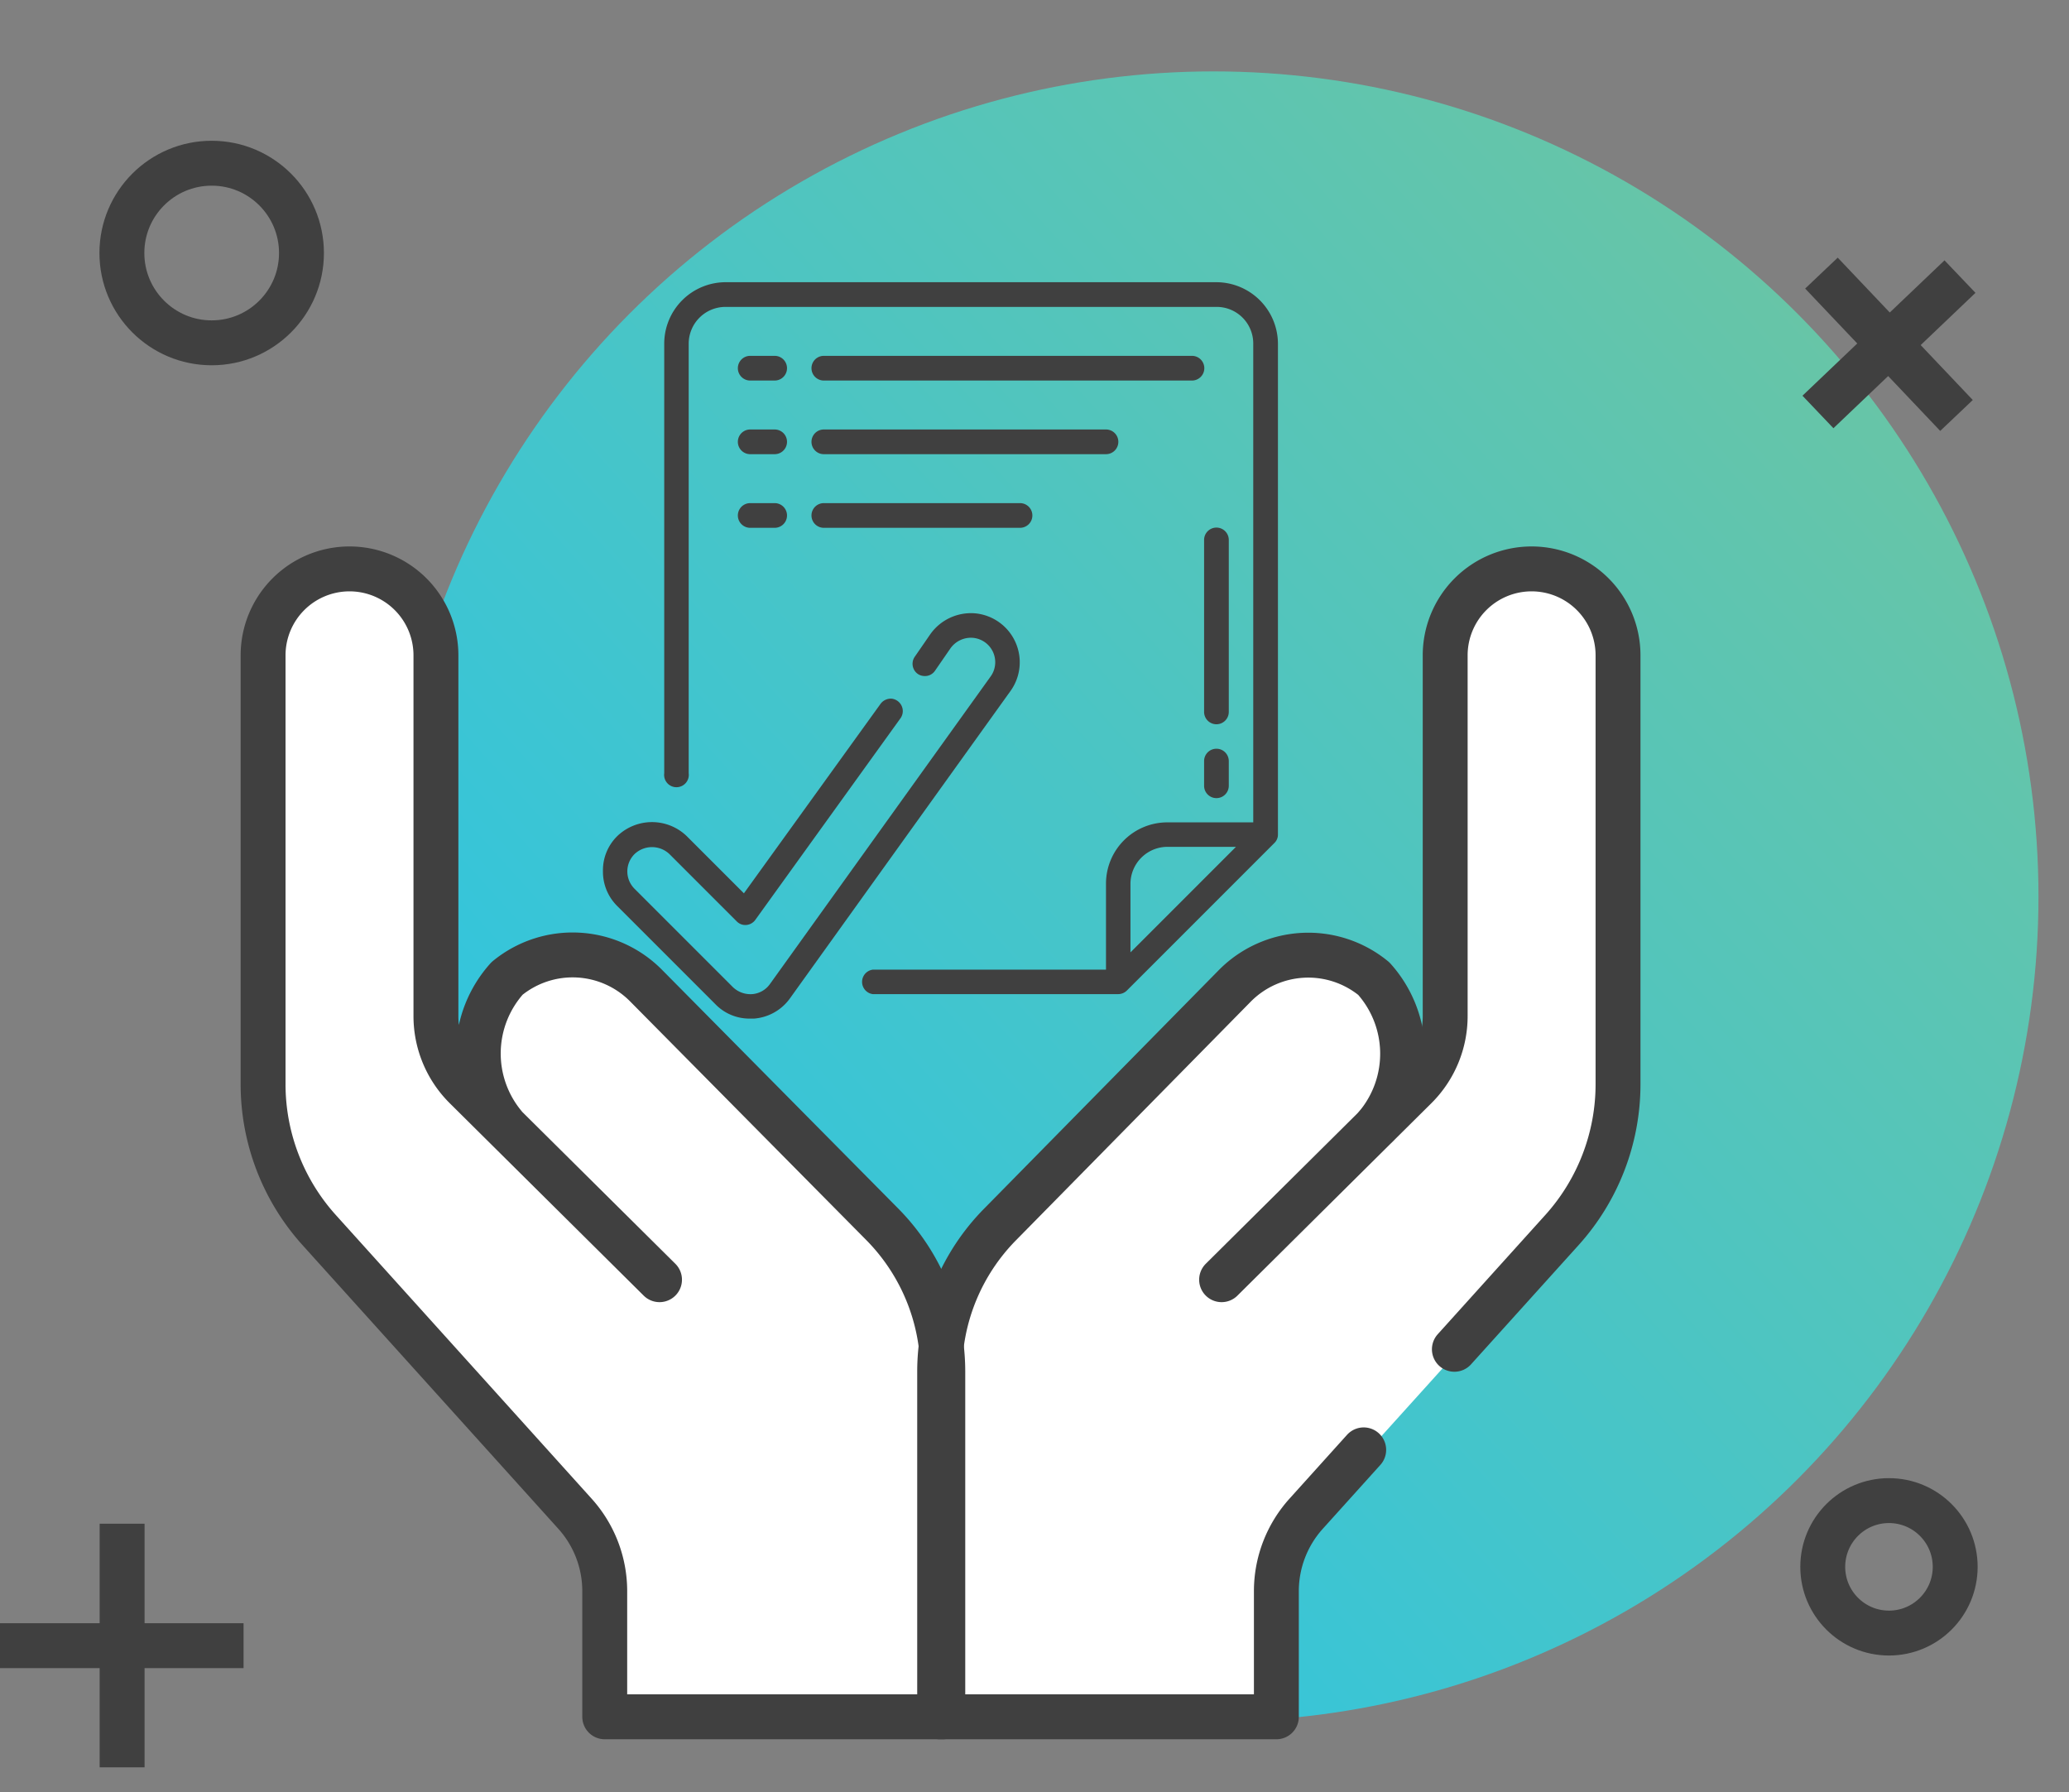 <svg id="Layer_1" data-name="Layer 1" xmlns="http://www.w3.org/2000/svg" xmlns:xlink="http://www.w3.org/1999/xlink" viewBox="0 0 92.17 79.83"><rect x="0" y="0" width="92.17" height="79.83" fill="#808080" stroke="none"/><defs><style>.cls-1{fill:url(#linear-gradient);}.cls-2,.cls-5{fill:none;stroke:#404040;stroke-width:2px;}.cls-2{stroke-linecap:square;stroke-linejoin:bevel;}.cls-3{fill:#404040;}.cls-4{fill:#fff;}.cls-5{stroke-linecap:round;stroke-linejoin:round;}</style><linearGradient id="linear-gradient" x1="85.11" y1="899.7" x2="18.11" y2="960.37" gradientTransform="translate(0 -887.88)" gradientUnits="userSpaceOnUse"><stop offset="0" stop-color="#6bc5a3"/><stop offset="1" stop-color="#24c5ec"/></linearGradient></defs><title>OMC-02</title><circle class="cls-1" cx="54.06" cy="39.93" r="36.75"/><circle class="cls-2" cx="9.43" cy="11.27" r="4"/><circle class="cls-2" cx="84.15" cy="69.79" r="2.95"/><line class="cls-2" x1="1" y1="73.3" x2="9.85" y2="73.3"/><line class="cls-2" x1="5.44" y1="68.87" x2="5.44" y2="77.72"/><line class="cls-2" x1="81.71" y1="17.66" x2="86.59" y2="13.01"/><line class="cls-2" x1="81.83" y1="12.89" x2="86.47" y2="17.78"/><g id="Page-1"><g id="_021---Tick-File" data-name="021---Tick-File"><path id="Shape" class="cls-3" d="M56.93,15.31a2.75,2.75,0,0,0-2.74-2.74H32.32a2.74,2.74,0,0,0-2.73,2.74V34.44a.55.55,0,1,0,1.09,0V15.31a1.64,1.64,0,0,1,1.64-1.64H54.19a1.63,1.63,0,0,1,1.64,1.64V36.63H52a2.73,2.73,0,0,0-2.73,2.73v3.83H38.88a.55.55,0,0,0,0,1.09H49.82a.55.55,0,0,0,.38-.16l6.56-6.56a.52.52,0,0,0,.17-.39ZM52,37.72h3.06l-4.7,4.7V39.36A1.65,1.65,0,0,1,52,37.72Z"/><path id="Shape-2" data-name="Shape" class="cls-3" d="M26.86,38.81a2.15,2.15,0,0,0,.64,1.55l4.37,4.37a2.11,2.11,0,0,0,1.55.64h.17a2.17,2.17,0,0,0,1.6-.9L45,30.8a2.19,2.19,0,0,0-1.55-3.48,2.22,2.22,0,0,0-2,.92l-.69,1a.55.55,0,0,0-.06.55.53.53,0,0,0,.45.32.54.54,0,0,0,.5-.23l.69-1a1.12,1.12,0,0,1,1-.47,1.09,1.09,0,0,1,.77,1.75L34.3,43.83a1.07,1.07,0,0,1-.79.45,1.13,1.13,0,0,1-.87-.32l-4.37-4.37a1.09,1.09,0,0,1,0-1.55,1.13,1.13,0,0,1,1.55,0l3,3a.53.53,0,0,0,.43.16.55.55,0,0,0,.4-.23L40.11,32a.55.55,0,0,0,.06-.55.56.56,0,0,0-.45-.33.57.57,0,0,0-.5.24l-6.08,8.43-2.55-2.55a2.23,2.23,0,0,0-3.09,0,2.13,2.13,0,0,0-.64,1.54Z"/><path id="Shape-3" data-name="Shape" class="cls-3" d="M34.51,15.85H33.42a.55.55,0,1,0,0,1.1h1.09a.55.55,0,1,0,0-1.1Z"/><path id="Shape-4" data-name="Shape" class="cls-3" d="M53.1,15.85H36.7a.55.55,0,1,0,0,1.1H53.1a.55.55,0,0,0,0-1.1Z"/><path id="Shape-5" data-name="Shape" class="cls-3" d="M34.51,19.13H33.42a.55.55,0,1,0,0,1.1h1.09a.55.55,0,0,0,0-1.1Z"/><path id="Shape-6" data-name="Shape" class="cls-3" d="M36.7,20.23H49.27a.55.55,0,0,0,0-1.1H36.7a.55.55,0,1,0,0,1.1Z"/><path id="Shape-7" data-name="Shape" class="cls-3" d="M34.51,22.41H33.42a.55.55,0,1,0,0,1.1h1.09a.55.55,0,0,0,0-1.1Z"/><path id="Shape-8" data-name="Shape" class="cls-3" d="M36.7,23.51h8.74a.55.55,0,1,0,0-1.1H36.7a.55.55,0,1,0,0,1.1Z"/><path id="Shape-9" data-name="Shape" class="cls-3" d="M54.74,24.05a.55.55,0,0,0-1.1,0v7.66a.55.55,0,0,0,1.1,0Z"/><path id="Shape-10" data-name="Shape" class="cls-3" d="M54.19,33.35a.55.55,0,0,0-.55.54V35a.55.55,0,0,0,1.1,0v-1.1A.55.55,0,0,0,54.19,33.35Z"/></g></g><path class="cls-4" d="M29.38,57l-8.64-8.57a4.47,4.47,0,0,1-1.32-3.18V29.19a3.85,3.85,0,0,0-3.85-3.85h0a3.85,3.85,0,0,0-3.85,3.85V48.3a9.7,9.7,0,0,0,2.49,6.48l11.4,12.64a5.15,5.15,0,0,1,1.33,3.45v5.6H42V61.1a9.34,9.34,0,0,0-2.7-6.57L28.79,43.91a4.6,4.6,0,0,0-6.2-.33h0a5,5,0,0,0-.13,6.54"/><path class="cls-4" d="M54.42,57.3l8.64-8.57a4.47,4.47,0,0,0,1.32-3.18V29.46a3.85,3.85,0,0,1,3.85-3.85h0a3.85,3.85,0,0,1,3.85,3.85V48.57a9.7,9.7,0,0,1-2.49,6.48L58.18,67.69a5.15,5.15,0,0,0-1.33,3.45v5.6h-15V61.36a9.34,9.34,0,0,1,2.7-6.57L55,44.18a4.6,4.6,0,0,1,6.2-.33h0a5,5,0,0,1,.13,6.54"/><path class="cls-5" d="M29.38,57l-8.64-8.57a4.47,4.47,0,0,1-1.32-3.18V29.19a3.85,3.85,0,0,0-3.85-3.85h0a3.85,3.85,0,0,0-3.85,3.85V48.3a9.7,9.7,0,0,0,2.49,6.48l11.4,12.64a5.15,5.15,0,0,1,1.33,3.45v5.6H42V61.1a9.34,9.34,0,0,0-2.7-6.57L28.79,43.91a4.6,4.6,0,0,0-6.2-.33h0a5,5,0,0,0-.13,6.54"/><path class="cls-5" d="M60.75,64.58l-2.56,2.84a5.15,5.15,0,0,0-1.33,3.45v5.6h-15V61.1a9.34,9.34,0,0,1,2.7-6.57L55,43.92a4.6,4.6,0,0,1,6.2-.33h0a5,5,0,0,1,.13,6.54"/><path class="cls-5" d="M54.42,57l8.64-8.57a4.47,4.47,0,0,0,1.32-3.18V29.19a3.85,3.85,0,0,1,3.85-3.85h0a3.85,3.85,0,0,1,3.85,3.85V48.3a9.7,9.7,0,0,1-2.49,6.48l-4.8,5.32"/></svg>